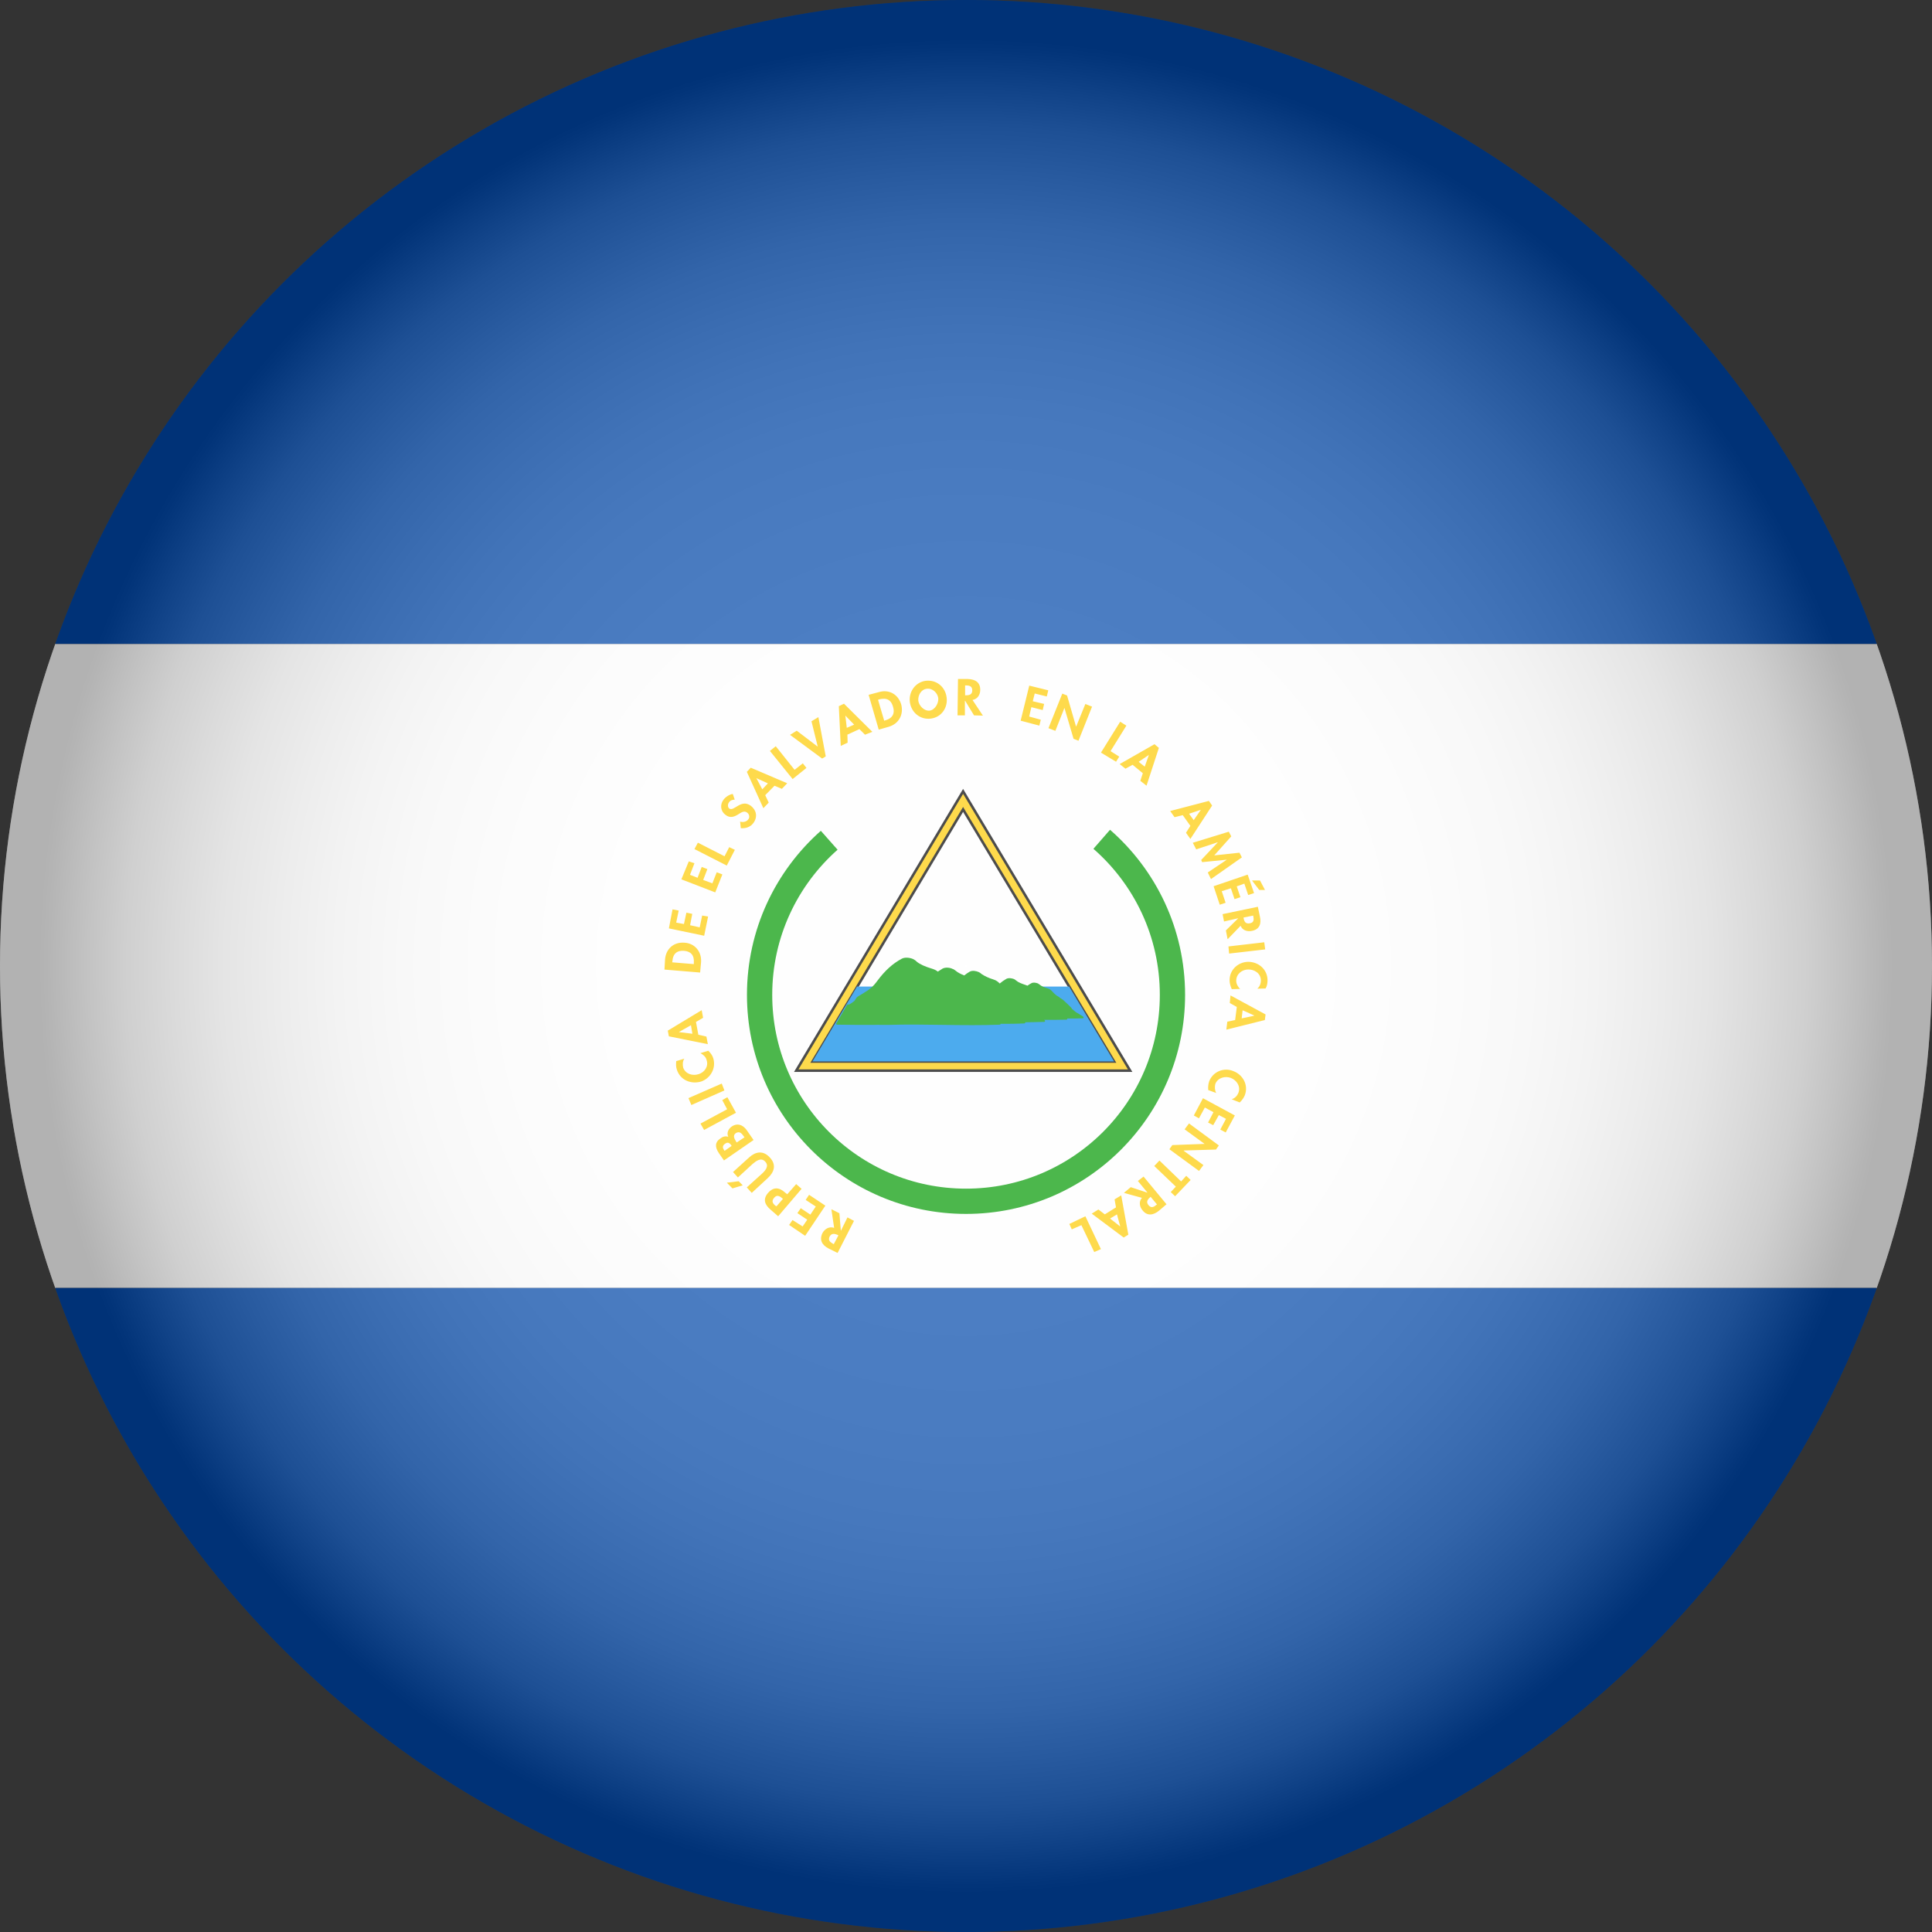 <?xml version="1.0" encoding="UTF-8"?><svg xmlns="http://www.w3.org/2000/svg" xmlns:xlink="http://www.w3.org/1999/xlink" viewBox="0 0 900.06 900.06"><rect x="0" y="0" width="900.06" height="900.06" fill="#333333" stroke="none"/><defs><style>.cls-1{fill:#fff;}.cls-2{isolation:isolate;}.cls-3{fill:#0088e8;}.cls-4{fill:url(#radial-gradient);mix-blend-mode:multiply;opacity:.3;}.cls-5{clip-path:url(#clippath);}.cls-6,.cls-7{fill:none;}.cls-8{fill:#090;}.cls-9{fill:#0047ab;}.cls-10{fill:#fc0;}.cls-7{stroke:#090;stroke-miterlimit:10;stroke-width:11.77px;}</style><clipPath id="clippath"><circle class="cls-6" cx="450.03" cy="450.03" r="450.03"/></clipPath><radialGradient id="radial-gradient" cx="450.03" cy="450.03" fx="450.03" fy="450.03" r="450.03" gradientUnits="userSpaceOnUse"><stop offset="0" stop-color="#fff"/><stop offset=".36" stop-color="#fdfdfd"/><stop offset=".48" stop-color="#f6f6f6"/><stop offset=".58" stop-color="#eaeaea"/><stop offset=".65" stop-color="#d9d9d9"/><stop offset=".71" stop-color="#c3c3c3"/><stop offset=".77" stop-color="#a8a8a8"/><stop offset=".82" stop-color="#878787"/><stop offset=".87" stop-color="#626262"/><stop offset=".91" stop-color="#373737"/><stop offset=".95" stop-color="#090909"/><stop offset=".96" stop-color="#000"/></radialGradient></defs><g class="cls-2"><g id="Layer_2"><g id="Layer_1-2"><g id="El_Salvador"><g class="cls-5"><g><rect class="cls-9" x="-347.64" y="0" width="1595.34" height="300.02"/><rect class="cls-1" x="-347.64" y="300.02" width="1595.34" height="300.02"/><rect class="cls-9" x="-347.64" y="600.04" width="1595.34" height="300.02"/><path class="cls-10" d="m387.39,563.39l-.06.06,1.27,8.58c-2.32-.83-4.42.55-5.42,2.38-1.59,3.22-.24,5.66,2.88,7.25l4.15,2.05,7.64-14.95-3.04-1.61-2.99,6.09h-.11l-.66-8.03-3.65-1.83h0Zm.72,11.46c.61-.08,1.31.12,2.05.44l.44.22-2.16,4.1-.44-.22c-1.39-.8-2.29-1.63-1.5-3.32.47-.8.99-1.14,1.61-1.22Zm-14.08-3.64l2.04-2.98-4.6-3.08,1.59-2.28,4.46,2.98,2.53-3.77-4.71-3.08,1.59-2.38,7.58,5.05-9.41,14.05-7.48-5.05,1.59-2.29,4.71,2.98m-3.03-19.75v.06l-4.15,4.71-1.22-1c-2.73-2.42-5.41-2.3-7.7.33-2.53,2.98-1.6,5.53,1.27,7.92l3.43,2.99,10.91-12.79-2.55-2.22Zm-8.97,5.54c.73-.16,1.48.23,2.32.94l.5.44-2.99,3.43-.55-.28c-1.21-1.04-1.86-2.11-.61-3.6.48-.56.89-.84,1.33-.94h0Zm-11.74-1.46l-2.28-2.52,7.02-6.33c1.49-1.38,3.56-3.56,1.59-5.64-1.94-2.18-4.26-.31-5.85,1.01l-6.89,6.33-2.28-2.53,7.48-6.78c2.98-2.74,6.54-3.43,9.66,0,3.22,3.43,2.04,6.88-1.01,9.66l-7.34,6.78m-6.58-31.78c-.24,0-.48.02-.72.06-.66.11-1.37.37-2.05.83-1.49,1.04-2.56,2.88-1.66,4.82-1.28-.45-2.6-.08-3.6.72-2.73,1.83-2.61,4.14-.78,6.87l2.38,3.43,13.79-9.52-2.99-4.32c-1.14-1.7-2.68-2.84-4.37-2.88Zm.22,3.6c1.02-.08,1.76.71,2.44,1.72l.44.55v.11l-3.6,2.38-.28-.44c-.76-1.28-1.7-2.8-.11-3.93.41-.26.77-.36,1.11-.39Zm-4.93,4.87c.62,0,1.16.45,1.66,1.16l.17.33-3.21,2.27-.28-.28c-.69-1.04-.91-2.09.44-2.99.48-.35.85-.5,1.22-.5h0Zm-.24-15.59l-2.28-4.26,2.39-1.35,4.01,7.23-14.85,8.03-1.69-2.97,12.42-6.68m-2.52-11.98l1.25,3.22-15.4,6.79-1.35-3.22,15.54-6.79m-17.44-11.62c-.8,1.13-.9,2.73-.55,4.25,1.14,2.98,4.36,3.91,7.23,2.98,2.63-.8,4.71-3.56,3.67-6.54-.31-1.49-1.59-2.53-2.87-3.23l3.67-1.13c1,1,1.83,2.04,2.28,3.42,1.49,4.7-1.25,9.42-5.64,10.94-4.6,1.35-9.66-.56-11.28-5.5-.45-1.25-.45-2.63-.31-4.02l3.77-1.14m8.08-22.58l-15.78,9.52.5,2.66,18.16,3.65-.66-3.54-3.65-.83h-.11l-1.11-5.98,3.32-1.94-.66-3.54Zm-4.98,6.98l.66,3.99-6.31-.77,5.65-3.21Zm-4.71-38.42c-3.98.34-6.97,3.28-7.36,7.7l-.28,4.82,16.61,1.38.44-4.82c.35-4.95-2.93-8.77-7.64-9.08-.59-.05-1.18-.05-1.77,0h0Zm.28,3.77c.37-.03.75-.03,1.16,0,3.01.24,4.91,1.87,4.6,5.65v.55l-10.08-.83.11-.55c.21-3.03,1.63-4.61,4.21-4.82h0Zm-2.4-13.13l3.56.66,1.14-5.29,2.73.55-1,5.29,4.47,1,1.14-5.5,2.77.45-1.83,8.96-16.44-3.43,1.7-8.86,2.87.55-1.14,5.5m6.47-22.12l3.46,1.36,1.94-5.06,2.63,1.01-1.94,5.05,4.26,1.59,2.04-5.16,2.63,1-3.32,8.37-15.78-6.09,3.46-8.37,2.63.89-2.04,5.3m16.06-8.55l2.18-4.26,2.63,1.25-3.77,7.33-15.05-7.68,1.59-2.98,12.42,6.33m4.71-26.37c-1,0-2.04.31-2.63,1.25-.66.9-.66,2.18.1,2.87,2.28,1.59,5.5-4.7,10.1-1.24,2.63,2.04,3.22,5.19,1.14,8.03-1.49,1.94-3.56,2.53-5.85,2.38l-.31-3.07c1.35.44,2.98.1,3.77-1.01.9-1,.45-2.52-.55-3.22-1.35-1-2.73,0-4.02.8-1.94,1.25-3.91,1.94-5.98.31-2.29-1.59-2.74-4.7-1-7.03.9-1.24,2.73-2.53,4.36-2.73l.9,2.62m7.48-14.86l-1.83,1.94,7.7,16.94,2.49-2.6-1.61-3.43.05-.11,4.26-4.32,3.43,1.44,2.49-2.6-17-7.25Zm2.6,4.87h.11v.06l5.26,2.38-2.6,2.77-2.77-5.21Zm17.88-3.92l3.77-2.98,1.69,2.14-6.44,5.19-10.59-13.11,2.73-2.18,8.72,10.93m10.69-10.83l.1-.1-2.87-11.63,3.22-1.93,3.43,18.3-1.69,1-14.95-11.04,3.12-1.94,9.65,7.34m12.34-19.91l-2.38,1.16.89,18.49,3.21-1.5-.11-3.77h.06l5.54-2.55,2.6,2.6,3.43-1.33-13.23-13.12Zm.66,5.54l4.1,4.21-3.43,1.49-.67-5.7Zm17.27-11.29c-.59.07-1.21.2-1.83.39l-4.6,1.22,4.71,16.22,4.65-1.33c4.84-1.42,7.06-5.87,5.81-10.46-1.24-4.06-4.61-6.49-8.75-6.04h0Zm.83,3.43c2.07.08,3.42,1.29,4.1,3.71.93,2.9.02,5.37-3.65,6.37l-.44.17-2.88-9.74.56-.22c.76-.21,1.54-.3,2.32-.28Zm20.26-8.42c-.31,0-.62.02-.94.06-4.95.69-8.02,5.32-7.36,10.02.69,4.71,4.75,8.24,9.8,7.59,5.05-.69,7.96-5.21,7.31-9.91-.55-4.42-4.11-7.87-8.8-7.75h0Zm-.39,3.77c2.66-.35,5,1.95,5.32,4.37.21,2.28-1.41,5.36-3.93,5.81-2.64.34-5.03-2.27-5.37-4.54-.24-2.56,1.25-5.34,3.99-5.65h0Zm14.51-4.54l-.22,16.94h3.43v-6.81h.11l4.15,6.81,4.1.11v-.05l-4.82-7.25c2.32-.35,3.6-2.42,3.6-4.6.1-3.57-2.3-5.05-5.76-5.15h-4.6Zm3.32,2.99h.44c1.63,0,2.88.39,2.88,2.33,0,1.83-1.24,2.27-2.94,2.27h-.33l-.06.06v-4.65Zm32.41,3.8l-.9,3.57,5.29,1.24-.66,2.87-5.29-1.35-1.01,4.36,5.4,1.49-.66,2.74-8.72-2.29,4.01-16.34,8.86,2.18-.69,2.88-5.5-1.36m12.67,0l2.28.9,4.16,14.4h.11l4.25-10.45,3.12,1.25-6.33,15.88-2.29-.9-4.25-14.4-4.22,10.69-3.22-1.24,6.44-16.1m22.52,26.82l4.02,2.53-1.49,2.38-7.03-4.25,8.96-14.4,2.88,1.83-7.35,11.84m20.44-3.18l-16.22,9.25,2.71,2.16,3.32-1.83.05.05,4.71,3.88-1.16,3.54,2.88,2.27,5.76-17.61-2.05-1.72Zm-2.6,4.98l-1.94,5.48-2.82-2.27,4.76-3.21Zm27.96,21.43l-18.05,4.71,2.05,2.88,3.77-.94h.06l3.54,4.98-2.05,3.21,2.05,2.88,10.13-15.56-1.5-2.16Zm-3.76,4.15l-3.32,4.82-2.16-2.99,5.48-1.83Zm11.99,23.24l-11.38,1.14-.45-1,7.68-8.17v-.1l-10,3.32-1.59-3.08,16.78-5.16,1.14,2.18-7.92,8.86,11.73-1.25,1.14,2.18-14.4,10.11-1.49-3.08,8.72-5.85m8.24,11.07l-3.46,1.25,1.7,5.05-2.74.9-1.69-5.06-4.26,1.36,1.8,5.4-2.73.9-2.87-8.62,15.88-5.4,2.97,8.61-2.73.9-1.83-5.4m6.34,10.87l-16.44,3.43.66,3.43,6.53-1.5h.11l-5.76,5.65.77,3.99.11.05,5.98-6.2c.83,2.18,3.22,2.83,5.26,2.38,3.56-.69,4.51-3.33,3.71-6.75l-.94-4.48Zm-2.16,4.1v.28c.36,1.63.33,3.01-1.61,3.32-1.87.35-2.57-.68-2.88-2.38v-.33l4.48-.88Zm-11.24,17.7l-.31-3.32,16.68-1.94.44,3.32-16.78,1.94m13.07,16.37c1.14-.9,1.7-2.39,1.7-3.91-.11-3.32-2.98-5.05-5.85-5.05s-5.64,2.04-5.64,5.29c0,1.35.8,2.87,1.83,3.77l-3.91.1c-.56-1.35-1.01-2.63-1.01-4.01-.1-4.95,3.92-8.62,8.62-8.72,4.81,0,8.97,3.43,9.06,8.51,0,1.35-.2,2.73-.9,3.91l-3.92.1m-12.44,3.14l-.33,3.54,3.27,1.83-.77,6.09-3.66.77-.44,3.71,17.94-4.48.33-2.6-16.33-8.86Zm5.65,6.92l5.32,2.38v.17l-5.76,1.22.44-3.76Zm-5.07,41.43c1.49-.45,2.53-1.59,3.07-2.87,1.25-3.08-.8-5.99-3.43-7.03-2.62-1-5.98-.21-7.23,2.63-.45,1.49-.31,3.07.31,4.36l-3.67-1.35c-.11-1.49,0-2.74.45-4.12,1.83-4.61,7.02-6.54,11.28-4.7,4.47,1.69,7.13,6.54,5.3,11.28-.55,1.26-1.36,2.4-2.38,3.32l-3.68-1.49m-2.8,9.06l-3.22-1.69-2.63,4.7-2.39-1.24,2.5-4.81-4.01-2.18-2.74,5.05-2.39-1.35,4.26-8.03,14.85,8.03-4.26,7.92-2.52-1.35,2.63-4.95m-3.29,12.32l-1.36,1.94-14.94.44-.11.11,9.2,6.68-2.04,2.74-13.81-10.11,1.36-1.94,14.94-.55h.11l-9.31-6.79,2.04-2.74,13.92,10.25m-30.08,9.55l2.39-2.53,10.1,9.75,2.39-2.63,2.04,1.94-7.23,7.58-2.04-1.94,2.38-2.53-10.11-9.66m-4.92,4.97l-2.66,2.05,4.38,5.32v.11l-7.7-2.55-3.1,2.6.06.11,8.25,2.27c-1.52,1.73-1.16,4.17.33,5.87,2.18,2.73,5.06,2.23,7.69.06l3.43-2.94-10.69-12.9h0Zm3.27,9.41l2.99,3.6-.33.17c-1.28,1.11-2.41,1.6-3.65.11-1.14-1.38-.57-2.51.78-3.65l.22-.22Zm-13.68-.66l-3.1,1.88.66,3.76h-.06l-5.15,3.21-2.99-2.27-3.1,1.94,14.89,11.13,2.16-1.33-3.32-18.32h0Zm-1.99,8.86l1.5,5.54h-.11l-4.6-3.6,3.21-1.94Zm-16.59,5.04l-4.46,1.94-1.14-2.52,7.48-3.57,7.24,15.3-3.12,1.35-5.99-12.53m79.49-160.57l3.37,4.42h2.68l-2.33-4.42h-3.72Zm-244.64,140.8l5.52-.68,1.87,1.91-4.79,1.43-2.61-2.66Z"/><g><g><path class="cls-10" d="m526.5,498.78l-77.83-130.11-77.72,130.11h155.55Z"/><path d="m527.55,499.38h-157.65l78.77-131.86.51.85,78.36,131.01Zm-155.55-1.19h153.45l-76.78-128.35-76.68,128.35Z"/></g><g><path class="cls-1" d="m519.02,494.53l-70.35-117.45-70.11,117.45h140.46Z"/><path d="m520.07,495.13h-142.56l.54-.9,70.62-118.3,71.4,119.21Zm-140.46-1.19h138.36l-69.3-115.7-69.06,115.7Z"/></g><path class="cls-3" d="m399.25,459.61l-20.73,34.88h140.49l-20.93-34.88h-98.8"/><path class="cls-8" d="m504.62,473.6c-.33-.2-.65-.41-.97-.61-.56-.36-1.14-.73-1.8-1.1-.64-.31-1.24-.84-1.82-1.35-.21-.19-.42-.37-.7-.58-.02-.02-.05-.1-.07-.15-.06-.13-.13-.3-.28-.44-1.11-1.12-2.12-2.12-3.21-3.08-.45-.48-1.04-.85-1.61-1.21-.17-.11-.34-.22-.51-.33-.02-.01-.03-.02-.05-.03h.01c-.07-.12-.18-.28-.36-.33-.72-.36-1.32-.79-1.82-1.28-.41-.35-.72-.69-1.02-1.02-.58-.64-1.12-1.25-2.2-1.58-1.8-.5-2.96-1.04-3.8-1.77-.13-.09-.25-.17-.37-.25-.16-.11-.3-.2-.36-.25-.04-.05-.1-.08-.16-.1-.92-.32-2.11-.61-3.04-.08-.63.32-1.23.7-1.8,1.13-.24-.11-.5-.21-.8-.29-1.94-.66-3.5-1.23-4.51-2.13-.09-.06-.19-.14-.28-.21-.24-.19-.52-.4-.81-.49-.78-.27-2.27-.64-3.41-.07-1.25.72-2.22,1.4-3.12,2.19-.76-.8-1.58-1.48-3.01-1.91-2.05-.62-3.97-1.51-5.48-2.53-.37-.37-.89-.73-1.26-.88-1.19-.53-3.02-.9-4.28-.18-.85.52-1.73,1.08-2.5,1.73-1.74-.67-3.04-1.38-4-2.19-.47-.36-.96-.74-1.41-.83-1.4-.72-3.38-.81-4.64-.19-.32.2-.65.41-.97.62-.44.28-.87.56-1.3.81-.66-.53-1.44-.97-2.49-1.29-3.51-1.05-5.77-2.08-7.3-3.32-.49-.53-1.23-1.01-1.72-1.24-1.58-.7-3.95-.95-5.4-.09-4.12,2.22-7.67,5.43-11.17,10.12-2.1,2.89-3.53,4.03-6.79,6-.25.18-.64.4-1.04.63-.74.42-1.5.86-1.91,1.28-.19.23-.35.51-.52.79-.25.44-.52.89-.91,1.09-1.83,1.4-2.35,1.44-2.43,1.41-.01,0-.02-.01-.03-.02-.19-.11-.43-.05-.54.14l-5.05,8.62c-.07.12-.07.27,0,.4.07.12.2.2.34.2,6.34.11,11.48.11,16.93.11.5,0,.92-.01,1.31-.03.7-.02,1.3-.04,2.11.03h3.33c8.71-.27,17.16-.14,25.34-.02,4.56.07,9.2.13,13.91.13,4.24,0,8.54-.05,12.9-.22.18,0,.33-.13.37-.3,0-.03,0-.06,0-.09,3.79,0,7.42-.01,11.16-.2.18,0,.33-.14.37-.31.02-.08,0-.15-.02-.22,2.71-.02,5.39-.09,8.2-.17l.66-.02c.18,0,.33-.13.37-.3s-.03-.35-.19-.44c-.11-.06-.21-.13-.31-.19,3.45,0,6.99,0,10.47-.1.17,0,.32-.12.37-.29.02-.08.02-.16,0-.24,2.39,0,4.83,0,7.23-.1.17,0,.32-.13.37-.3.04-.17-.03-.35-.18-.44Z"/></g><path class="cls-7" d="m513.26,391c20.19,17.63,32.95,43.56,32.95,72.47,0,53.12-43.06,96.17-96.17,96.17s-96.17-43.06-96.17-96.17c0-28.66,12.54-54.4,32.43-72.02"/></g><circle class="cls-4" cx="450.03" cy="450.03" r="450.03"/></g></g></g></g></g></svg>